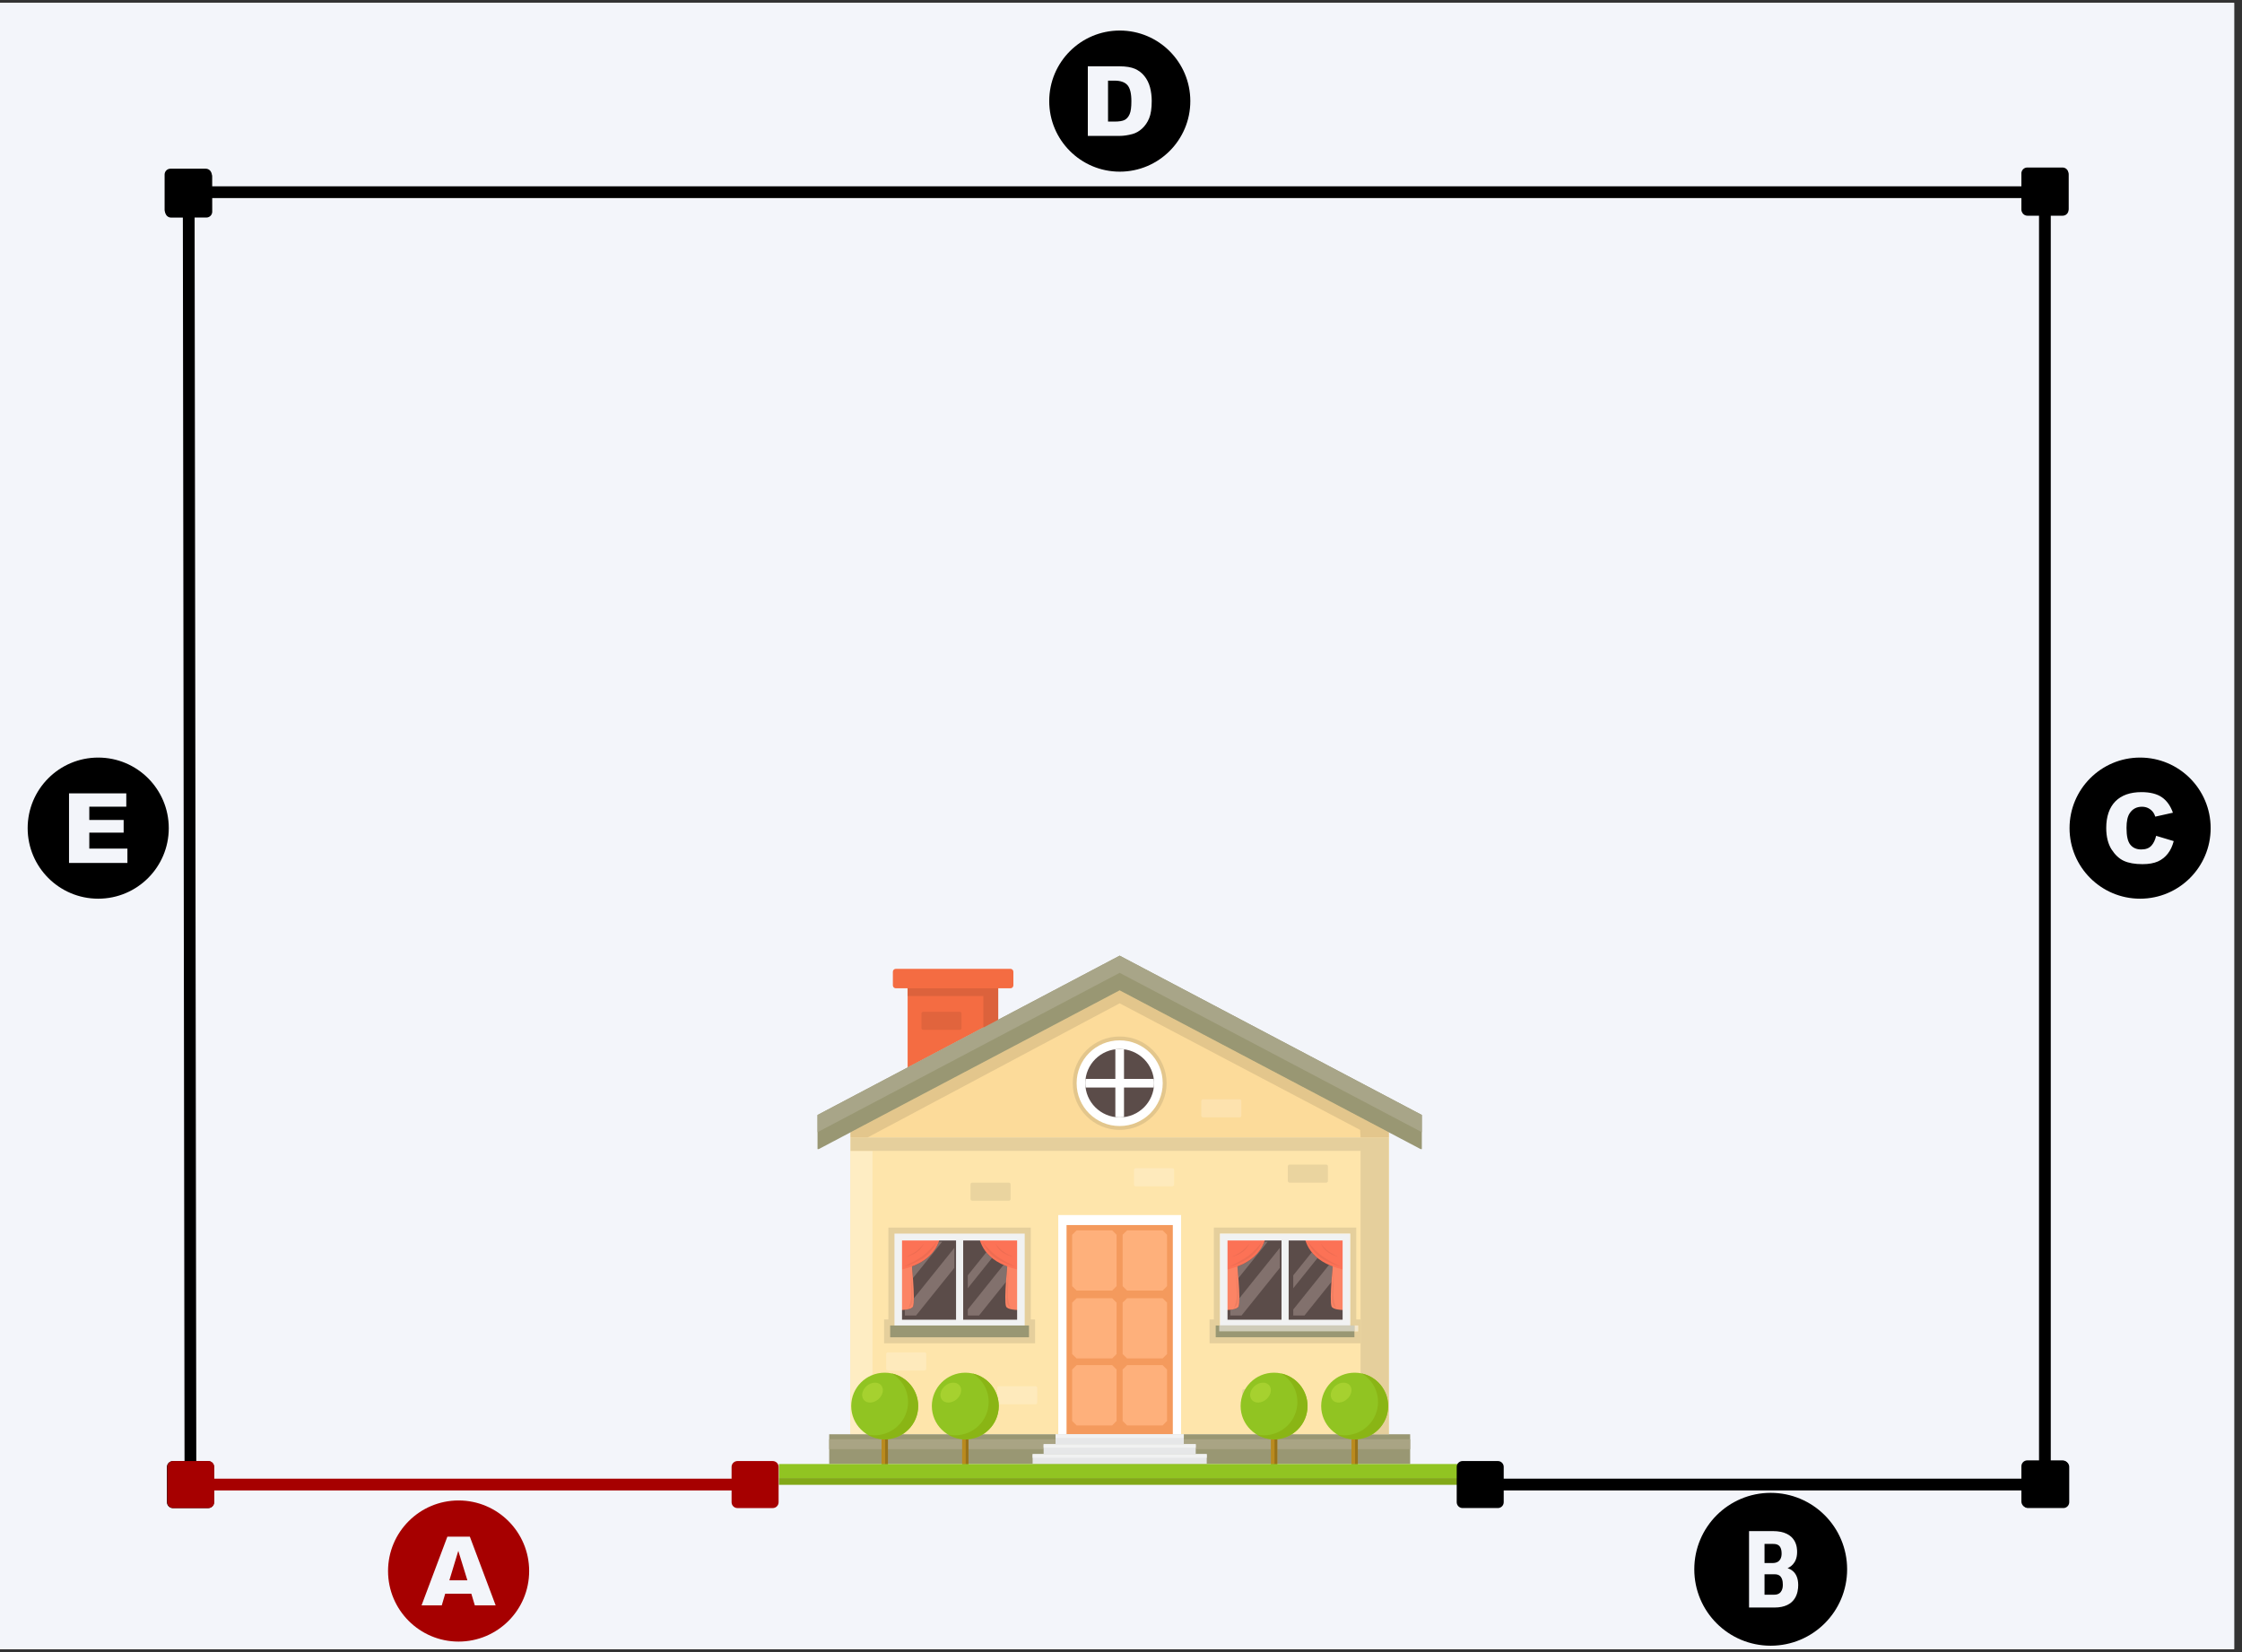 <svg xmlns="http://www.w3.org/2000/svg" xmlns:xlink="http://www.w3.org/1999/xlink" width="190" viewBox="0 0 142.5 105" height="140" preserveAspectRatio="xMidYMid meet"><rect x="0" y="0" width="142.5" height="105" fill="#333333" stroke="none"/><defs><clipPath id="4f82d12fdd"><path d="M 0 0.184 L 142 0.184 L 142 104.816 L 0 104.816 Z M 0 0.184 " clip-rule="nonzero"></path></clipPath><clipPath id="8fc6761053"><path d="M 51 60.738 L 91 60.738 L 91 74 L 51 74 Z M 51 60.738 " clip-rule="nonzero"></path></clipPath><clipPath id="5a5458c9f3"><path d="M 51 60.738 L 91 60.738 L 91 72 L 51 72 Z M 51 60.738 " clip-rule="nonzero"></path></clipPath><clipPath id="4990af3791"><path d="M 49.492 93 L 92.84 93 L 92.84 94 L 49.492 94 Z M 49.492 93 " clip-rule="nonzero"></path></clipPath><clipPath id="2b97830884"><path d="M 49.492 93 L 92.84 93 L 92.84 94.371 L 49.492 94.371 Z M 49.492 93 " clip-rule="nonzero"></path></clipPath><clipPath id="96c132723f"><path d="M 24.664 95.363 L 33.633 95.363 L 33.633 104.332 L 24.664 104.332 Z M 24.664 95.363 " clip-rule="nonzero"></path></clipPath><clipPath id="ce52488d62"><path d="M 107.688 94.879 L 117.402 94.879 L 117.402 104.594 L 107.688 104.594 Z M 107.688 94.879 " clip-rule="nonzero"></path></clipPath><clipPath id="012ec25c55"><path d="M 131.539 48.148 L 140.508 48.148 L 140.508 57.117 L 131.539 57.117 Z M 131.539 48.148 " clip-rule="nonzero"></path></clipPath><clipPath id="bf6084c00b"><path d="M 66.688 1.941 L 75.656 1.941 L 75.656 10.91 L 66.688 10.91 Z M 66.688 1.941 " clip-rule="nonzero"></path></clipPath><clipPath id="87be158a56"><path d="M 1.758 48.148 L 10.727 48.148 L 10.727 57.117 L 1.758 57.117 Z M 1.758 48.148 " clip-rule="nonzero"></path></clipPath></defs><g clip-path="url(#4f82d12fdd)"><path fill="#ffffff" d="M 0 0.184 L 142 0.184 L 142 104.816 L 0 104.816 Z M 0 0.184 " fill-opacity="1" fill-rule="nonzero"></path><path fill="#f3f5fa" d="M 0 0.184 L 142 0.184 L 142 104.816 L 0 104.816 Z M 0 0.184 " fill-opacity="1" fill-rule="nonzero"></path></g><path fill="#fee5ab" d="M 54.059 91.16 L 88.273 91.16 L 88.273 72.293 L 54.059 72.293 Z M 54.059 91.16 " fill-opacity="1" fill-rule="nonzero"></path><path fill="#e5cf9c" d="M 86.477 85.375 L 76.879 85.375 L 76.879 83.859 L 77.152 83.859 L 77.152 78.02 L 86.203 78.02 L 86.203 83.859 L 86.477 83.859 L 86.477 85.375 M 77.266 84.242 L 77.266 84.992 L 86.09 84.992 L 86.09 84.613 L 86.32 84.613 L 86.32 84.242 L 85.82 84.242 L 85.82 78.402 L 77.539 78.402 L 77.539 84.242 L 77.266 84.242 " fill-opacity="1" fill-rule="nonzero"></path><path fill="#feedc3" d="M 54.059 91.156 L 55.457 91.156 L 55.457 73.145 L 54.059 73.145 Z M 54.059 91.156 " fill-opacity="1" fill-rule="nonzero"></path><path fill="#fcdb9a" d="M 54.059 71.238 L 54.059 72.293 L 88.273 72.293 L 88.273 71.238 L 71.164 62.215 L 54.059 71.238 " fill-opacity="1" fill-rule="nonzero"></path><path fill="#999773" d="M 52.703 93.047 L 89.629 93.047 L 89.629 91.156 L 52.703 91.156 Z M 52.703 93.047 " fill-opacity="1" fill-rule="nonzero"></path><path fill="#a9a484" d="M 89.629 92.102 L 86.301 92.102 L 86.301 91.473 L 89.629 91.473 L 89.629 92.102 M 85.898 92.102 L 81.18 92.102 L 81.18 91.473 L 85.898 91.473 L 85.898 92.102 M 80.777 92.102 L 61.555 92.102 L 61.555 91.473 L 80.777 91.473 L 80.777 92.102 M 61.152 92.102 L 56.434 92.102 L 56.434 91.473 L 61.152 91.473 L 61.152 92.102 M 56.031 92.102 L 52.703 92.102 L 52.703 91.473 L 56.031 91.473 L 56.031 92.102 " fill-opacity="1" fill-rule="nonzero"></path><path fill="#e5cf9c" d="M 88.273 91.156 L 86.477 91.156 L 86.477 73.145 L 54.059 73.145 L 54.059 72.293 L 88.273 72.293 L 88.273 91.156 " fill-opacity="1" fill-rule="nonzero"></path><path fill="#e3c68c" d="M 88.273 72.293 L 86.477 72.293 L 86.449 71.812 L 71.164 63.766 L 55.141 72.293 L 54.059 72.293 L 54.059 71.969 L 71.164 62.945 L 88.273 71.969 L 88.273 72.293 " fill-opacity="1" fill-rule="nonzero"></path><path fill="#ffffff" d="M 75.07 77.223 L 67.262 77.223 L 67.262 91.156 L 75.07 91.156 L 75.07 77.223 " fill-opacity="1" fill-rule="nonzero"></path><path fill="#f49a5d" d="M 67.789 91.156 L 67.789 77.859 L 74.543 77.859 L 74.543 91.156 L 67.789 91.156 " fill-opacity="1" fill-rule="nonzero"></path><path fill="#feb07b" d="M 70.688 82.023 L 68.43 82.023 C 68.32 81.914 68.258 81.852 68.145 81.742 L 68.145 78.477 C 68.258 78.363 68.32 78.305 68.43 78.195 L 70.688 78.195 C 70.797 78.305 70.859 78.363 70.969 78.477 L 70.969 81.742 C 70.859 81.852 70.797 81.914 70.688 82.023 " fill-opacity="1" fill-rule="nonzero"></path><path fill="#feb07b" d="M 73.895 82.023 L 71.637 82.023 C 71.523 81.914 71.461 81.852 71.352 81.742 L 71.352 78.477 C 71.461 78.363 71.523 78.305 71.637 78.195 L 73.895 78.195 C 74.004 78.305 74.066 78.363 74.176 78.477 L 74.176 81.742 C 74.066 81.852 74.004 81.914 73.895 82.023 " fill-opacity="1" fill-rule="nonzero"></path><path fill="#feb07b" d="M 70.688 86.336 L 68.43 86.336 C 68.32 86.227 68.258 86.168 68.145 86.059 L 68.145 82.789 C 68.258 82.68 68.32 82.617 68.43 82.508 L 70.688 82.508 C 70.797 82.617 70.859 82.68 70.969 82.789 L 70.969 86.059 C 70.859 86.168 70.797 86.227 70.688 86.336 " fill-opacity="1" fill-rule="nonzero"></path><path fill="#feb07b" d="M 73.895 86.336 L 71.637 86.336 C 71.523 86.227 71.461 86.168 71.352 86.059 L 71.352 82.789 C 71.461 82.68 71.523 82.617 71.637 82.508 L 73.895 82.508 C 74.004 82.617 74.066 82.68 74.176 82.789 L 74.176 86.059 C 74.066 86.168 74.004 86.227 73.895 86.336 " fill-opacity="1" fill-rule="nonzero"></path><path fill="#feb07b" d="M 70.688 90.594 L 68.43 90.594 C 68.32 90.484 68.258 90.422 68.145 90.312 L 68.145 87.043 C 68.258 86.934 68.32 86.871 68.43 86.762 L 70.688 86.762 C 70.797 86.871 70.859 86.934 70.969 87.043 L 70.969 90.312 C 70.859 90.422 70.797 90.484 70.688 90.594 " fill-opacity="1" fill-rule="nonzero"></path><path fill="#feb07b" d="M 73.895 90.594 L 71.637 90.594 C 71.523 90.484 71.461 90.422 71.352 90.312 L 71.352 87.043 C 71.461 86.934 71.523 86.871 71.637 86.762 L 73.895 86.762 C 74.004 86.871 74.066 86.934 74.176 87.043 L 74.176 90.312 C 74.066 90.422 74.004 90.484 73.895 90.594 " fill-opacity="1" fill-rule="nonzero"></path><path fill="#e6e7e8" d="M 76.699 92.418 L 65.633 92.418 L 65.633 93.047 L 76.699 93.047 L 76.699 92.418 " fill-opacity="1" fill-rule="nonzero"></path><path fill="#f1f2f2" d="M 76.699 92.418 L 65.633 92.418 L 65.633 92.652 L 76.699 92.652 L 76.699 92.418 " fill-opacity="1" fill-rule="nonzero"></path><path fill="#e6e7e8" d="M 76 91.785 L 66.332 91.785 L 66.332 92.418 L 76 92.418 L 76 91.785 " fill-opacity="1" fill-rule="nonzero"></path><path fill="#f1f2f2" d="M 76 91.785 L 66.332 91.785 L 66.332 92.008 L 76 92.008 L 76 91.785 " fill-opacity="1" fill-rule="nonzero"></path><path fill="#e6e7e8" d="M 75.242 91.156 L 67.09 91.156 L 67.09 91.785 L 75.242 91.785 L 75.242 91.156 " fill-opacity="1" fill-rule="nonzero"></path><path fill="#f1f2f2" d="M 75.242 91.156 L 67.09 91.156 L 67.09 91.391 L 75.242 91.391 L 75.242 91.156 " fill-opacity="1" fill-rule="nonzero"></path><path fill="#f46c42" d="M 63.445 64.809 L 63.445 62.215 L 57.688 62.215 L 57.688 67.848 L 63.445 64.809 " fill-opacity="1" fill-rule="nonzero"></path><g clip-path="url(#8fc6761053)"><path fill="#999773" d="M 71.164 60.738 L 51.961 70.863 L 51.961 73.031 L 52.039 73.031 L 71.164 62.945 L 90.293 73.031 L 90.371 73.031 L 90.371 70.863 L 71.164 60.738 " fill-opacity="1" fill-rule="nonzero"></path></g><g clip-path="url(#5a5458c9f3)"><path fill="#a8a588" d="M 71.164 60.738 L 51.961 70.863 L 51.961 71.957 L 71.164 61.828 L 90.371 71.957 L 90.371 70.863 L 71.164 60.738 " fill-opacity="1" fill-rule="nonzero"></path></g><path fill="#e6e7e8" d="M 63.445 64.809 L 63.445 62.215 L 57.688 62.215 L 63.445 62.215 L 63.445 64.809 " fill-opacity="1" fill-rule="nonzero"></path><path fill="#dc623c" d="M 62.5 65.309 L 62.5 63.305 L 57.688 63.305 L 57.688 62.215 L 63.445 62.215 L 63.445 64.809 L 62.5 65.309 " fill-opacity="1" fill-rule="nonzero"></path><path fill="#8a8969" d="M 62.5 65.309 L 63.445 64.809 L 62.5 65.309 " fill-opacity="1" fill-rule="nonzero"></path><path fill="#98957c" d="M 62.5 65.309 L 63.445 64.809 L 62.5 65.309 " fill-opacity="1" fill-rule="nonzero"></path><path fill="#f46c42" d="M 64.223 62.812 L 56.941 62.812 C 56.836 62.812 56.75 62.73 56.75 62.625 L 56.75 61.762 C 56.75 61.656 56.836 61.574 56.941 61.574 L 64.223 61.574 C 64.324 61.574 64.41 61.656 64.41 61.762 L 64.41 62.625 C 64.41 62.73 64.324 62.812 64.223 62.812 " fill-opacity="1" fill-rule="nonzero"></path><path fill="#e5cf9c" d="M 65.789 85.375 L 56.191 85.375 L 56.191 83.859 L 56.465 83.859 L 56.465 78.02 L 65.516 78.02 L 65.516 83.859 L 65.789 83.859 L 65.789 85.375 M 57.117 83.262 L 57.117 84.117 L 64.867 84.117 L 64.867 83.262 C 64.883 83.262 64.898 83.262 64.918 83.262 C 64.957 83.262 65 83.262 65.039 83.262 L 65.039 78.465 L 62.207 78.465 C 62.211 78.504 62.215 78.543 62.223 78.59 L 59.754 78.59 C 59.762 78.543 59.77 78.504 59.773 78.465 L 56.938 78.465 L 56.938 83.262 C 56.98 83.262 57.02 83.262 57.062 83.262 C 57.082 83.262 57.098 83.262 57.117 83.262 " fill-opacity="1" fill-rule="nonzero"></path><path fill="#5b4c49" d="M 77.805 84.117 L 85.555 84.117 L 85.555 78.59 L 77.805 78.59 Z M 77.805 84.117 " fill-opacity="1" fill-rule="nonzero"></path><path fill="#82716d" d="M 78.91 83.609 L 78.199 83.609 L 78.199 83.242 C 78.465 83.215 78.672 83.152 78.723 83.031 C 78.758 82.945 78.77 82.758 78.773 82.512 L 81.344 79.312 L 81.344 80.582 L 78.91 83.609 " fill-opacity="1" fill-rule="nonzero"></path><path fill="#82716d" d="M 78.711 81.234 C 78.691 80.957 78.668 80.699 78.652 80.492 L 78.652 80.488 C 79.738 80.082 80.176 79.426 80.355 78.922 L 80.57 78.922 L 78.711 81.234 " fill-opacity="1" fill-rule="nonzero"></path><path fill="#82716d" d="M 82.91 83.609 L 82.199 83.609 L 82.199 83.227 L 84.469 80.395 C 84.543 80.43 84.621 80.461 84.703 80.492 C 84.68 80.754 84.648 81.109 84.625 81.473 L 82.91 83.609 " fill-opacity="1" fill-rule="nonzero"></path><path fill="#82716d" d="M 82.199 81.875 L 82.199 81.055 L 83.375 79.59 C 83.477 79.711 83.598 79.836 83.742 79.953 L 82.199 81.875 " fill-opacity="1" fill-rule="nonzero"></path><path fill="#fc8465" d="M 77.625 83.262 C 78.105 83.27 78.641 83.234 78.723 83.031 C 78.879 82.648 78.609 80.062 78.609 80.062 C 78.555 79.266 78.41 78.77 78.238 78.465 L 77.625 78.465 L 77.625 83.262 " fill-opacity="1" fill-rule="nonzero"></path><path fill="#fc7256" d="M 80.461 78.465 L 77.625 78.465 L 77.625 80.758 C 79.988 80.363 80.398 79.031 80.461 78.465 " fill-opacity="1" fill-rule="nonzero"></path><path fill="#ee7d60" d="M 78.434 83.117 C 78.434 83.117 78.633 82.711 78.605 82.207 C 78.582 81.703 78.578 80.758 78.578 80.758 C 78.578 80.758 78.754 82.582 78.664 82.828 C 78.574 83.078 78.434 83.117 78.434 83.117 " fill-opacity="1" fill-rule="nonzero"></path><path fill="#ee6c52" d="M 78.145 80.496 C 78.145 80.496 79.051 80.078 79.48 79.707 C 79.906 79.34 80.227 78.922 80.227 78.922 C 80.227 78.922 79.941 79.609 79.32 79.992 C 78.703 80.375 78.145 80.496 78.145 80.496 " fill-opacity="1" fill-rule="nonzero"></path><path fill="#ee6c52" d="M 78.285 79.883 C 78.285 79.883 78.773 79.66 79.004 79.461 C 79.234 79.262 79.406 79.035 79.406 79.035 C 79.406 79.035 79.254 79.406 78.918 79.613 C 78.586 79.82 78.285 79.883 78.285 79.883 " fill-opacity="1" fill-rule="nonzero"></path><path fill="#fc8465" d="M 85.73 83.262 C 85.246 83.27 84.715 83.234 84.633 83.031 C 84.477 82.648 84.746 80.062 84.746 80.062 C 84.801 79.266 84.945 78.77 85.117 78.465 L 85.73 78.465 L 85.73 83.262 " fill-opacity="1" fill-rule="nonzero"></path><path fill="#fc7256" d="M 82.895 78.465 L 85.73 78.465 L 85.73 80.758 C 83.363 80.363 82.957 79.031 82.895 78.465 " fill-opacity="1" fill-rule="nonzero"></path><path fill="#ee7d60" d="M 84.922 83.117 C 84.922 83.117 84.777 83.078 84.691 82.828 C 84.602 82.582 84.773 80.758 84.773 80.758 C 84.773 80.758 84.773 81.703 84.746 82.207 C 84.723 82.711 84.922 83.117 84.922 83.117 " fill-opacity="1" fill-rule="nonzero"></path><path fill="#ee6c52" d="M 85.207 80.496 C 85.207 80.496 84.652 80.375 84.031 79.992 C 83.41 79.609 83.125 78.922 83.125 78.922 C 83.125 78.922 83.449 79.34 83.875 79.707 C 84.305 80.078 85.207 80.496 85.207 80.496 " fill-opacity="1" fill-rule="nonzero"></path><path fill="#ee6c52" d="M 85.07 79.883 C 85.07 79.883 84.77 79.82 84.438 79.613 C 84.102 79.406 83.949 79.035 83.949 79.035 C 83.949 79.035 84.121 79.262 84.352 79.461 C 84.582 79.66 85.07 79.883 85.07 79.883 " fill-opacity="1" fill-rule="nonzero"></path><path fill="#f1f2f2" d="M 85.336 83.875 L 81.906 83.875 L 81.906 78.84 L 85.336 78.84 L 85.336 83.875 M 81.453 83.875 L 78.02 83.875 L 78.02 78.84 L 81.453 78.84 L 81.453 83.875 M 77.539 78.402 L 77.539 84.305 L 85.82 84.305 L 85.82 78.402 L 77.539 78.402 " fill-opacity="1" fill-rule="nonzero"></path><path fill="#999773" d="M 77.266 84.992 L 86.09 84.992 L 86.09 84.242 L 77.266 84.242 Z M 77.266 84.992 " fill-opacity="1" fill-rule="nonzero"></path><path fill="#5b4c49" d="M 57.117 84.117 L 64.867 84.117 L 64.867 78.59 L 57.117 78.59 Z M 57.117 84.117 " fill-opacity="1" fill-rule="nonzero"></path><path fill="#82716d" d="M 58.223 83.609 L 57.512 83.609 L 57.512 83.242 C 57.773 83.215 57.984 83.152 58.035 83.031 C 58.07 82.945 58.082 82.758 58.086 82.512 L 60.656 79.312 L 60.656 80.582 L 58.223 83.609 " fill-opacity="1" fill-rule="nonzero"></path><path fill="#82716d" d="M 58.023 81.234 C 58.004 80.957 57.98 80.699 57.965 80.492 L 57.965 80.488 C 59.051 80.082 59.488 79.426 59.668 78.922 L 59.883 78.922 L 58.023 81.234 " fill-opacity="1" fill-rule="nonzero"></path><path fill="#82716d" d="M 62.223 83.609 L 61.512 83.609 L 61.512 83.227 L 63.781 80.395 C 63.855 80.43 63.934 80.461 64.016 80.492 C 63.992 80.754 63.961 81.109 63.938 81.473 L 62.223 83.609 " fill-opacity="1" fill-rule="nonzero"></path><path fill="#82716d" d="M 61.512 81.875 L 61.512 81.055 L 62.688 79.59 C 62.789 79.711 62.91 79.836 63.051 79.953 L 61.512 81.875 " fill-opacity="1" fill-rule="nonzero"></path><path fill="#fc8465" d="M 56.938 83.262 C 57.418 83.27 57.953 83.234 58.035 83.031 C 58.191 82.648 57.922 80.062 57.922 80.062 C 57.867 79.266 57.723 78.77 57.551 78.465 L 56.938 78.465 L 56.938 83.262 " fill-opacity="1" fill-rule="nonzero"></path><path fill="#fc7256" d="M 59.773 78.465 L 56.938 78.465 L 56.938 80.758 C 59.301 80.363 59.711 79.031 59.773 78.465 " fill-opacity="1" fill-rule="nonzero"></path><path fill="#ee7d60" d="M 57.746 83.117 C 57.746 83.117 57.945 82.711 57.918 82.207 C 57.895 81.703 57.891 80.758 57.891 80.758 C 57.891 80.758 58.066 82.582 57.977 82.828 C 57.887 83.078 57.746 83.117 57.746 83.117 " fill-opacity="1" fill-rule="nonzero"></path><path fill="#ee6c52" d="M 57.457 80.496 C 57.457 80.496 58.363 80.078 58.793 79.707 C 59.219 79.34 59.539 78.922 59.539 78.922 C 59.539 78.922 59.254 79.609 58.633 79.992 C 58.016 80.375 57.457 80.496 57.457 80.496 " fill-opacity="1" fill-rule="nonzero"></path><path fill="#ee6c52" d="M 57.598 79.883 C 57.598 79.883 58.086 79.66 58.316 79.461 C 58.547 79.262 58.719 79.035 58.719 79.035 C 58.719 79.035 58.566 79.406 58.23 79.613 C 57.898 79.82 57.598 79.883 57.598 79.883 " fill-opacity="1" fill-rule="nonzero"></path><path fill="#fc8465" d="M 65.039 83.262 C 64.559 83.27 64.027 83.234 63.945 83.031 C 63.789 82.648 64.059 80.062 64.059 80.062 C 64.113 79.266 64.258 78.77 64.43 78.465 L 65.039 78.465 L 65.039 83.262 " fill-opacity="1" fill-rule="nonzero"></path><path fill="#fc7256" d="M 62.207 78.465 L 65.039 78.465 L 65.039 80.758 C 62.676 80.363 62.27 79.031 62.207 78.465 " fill-opacity="1" fill-rule="nonzero"></path><path fill="#ee7d60" d="M 64.234 83.117 C 64.234 83.117 64.09 83.078 64.004 82.828 C 63.914 82.582 64.086 80.758 64.086 80.758 C 64.086 80.758 64.086 81.703 64.059 82.207 C 64.035 82.711 64.234 83.117 64.234 83.117 " fill-opacity="1" fill-rule="nonzero"></path><path fill="#ee6c52" d="M 64.52 80.496 C 64.52 80.496 63.965 80.375 63.344 79.992 C 62.723 79.609 62.438 78.922 62.438 78.922 C 62.438 78.922 62.762 79.34 63.188 79.707 C 63.617 80.078 64.52 80.496 64.52 80.496 " fill-opacity="1" fill-rule="nonzero"></path><path fill="#ee6c52" d="M 64.383 79.883 C 64.383 79.883 64.082 79.82 63.746 79.613 C 63.414 79.406 63.262 79.035 63.262 79.035 C 63.262 79.035 63.434 79.262 63.664 79.461 C 63.895 79.66 64.383 79.883 64.383 79.883 " fill-opacity="1" fill-rule="nonzero"></path><path fill="#f1f2f2" d="M 64.648 83.875 L 61.219 83.875 L 61.219 78.84 L 64.648 78.84 Z M 60.766 83.875 L 57.332 83.875 L 57.332 78.84 L 60.766 78.84 Z M 56.852 78.402 L 56.852 84.305 L 65.129 84.305 L 65.129 78.402 L 56.852 78.402 " fill-opacity="1" fill-rule="nonzero"></path><path fill="#999773" d="M 65.402 84.992 L 56.578 84.992 L 56.578 84.242 L 65.402 84.242 L 65.402 84.992 " fill-opacity="1" fill-rule="nonzero"></path><path fill="#f3e7cd" d="M 86.09 84.613 L 86.32 84.613 L 86.32 84.242 L 86.09 84.242 Z M 86.09 84.613 " fill-opacity="1" fill-rule="nonzero"></path><path fill="#cfccb9" d="M 77.492 84.613 L 86.09 84.613 L 86.09 84.242 L 77.492 84.242 Z M 77.492 84.613 " fill-opacity="1" fill-rule="nonzero"></path><path fill="#e3c68c" d="M 71.164 71.812 C 69.52 71.812 68.184 70.48 68.184 68.844 C 68.184 67.203 69.52 65.875 71.164 65.875 C 72.812 65.875 74.148 67.203 74.148 68.844 C 74.148 70.48 72.812 71.812 71.164 71.812 " fill-opacity="1" fill-rule="nonzero"></path><path fill="#ffffff" d="M 73.902 68.844 C 73.902 70.348 72.676 71.566 71.164 71.566 C 69.652 71.566 68.43 70.348 68.43 68.844 C 68.43 67.34 69.652 66.121 71.164 66.121 C 72.676 66.121 73.902 67.34 73.902 68.844 " fill-opacity="1" fill-rule="nonzero"></path><path fill="#5b4c49" d="M 73.352 68.844 C 73.352 70.043 72.371 71.016 71.164 71.016 C 69.961 71.016 68.98 70.043 68.98 68.844 C 68.98 67.645 69.961 66.672 71.164 66.672 C 72.371 66.672 73.352 67.645 73.352 68.844 " fill-opacity="1" fill-rule="nonzero"></path><path fill="#ffffff" d="M 71.441 66.688 C 71.352 66.68 71.258 66.672 71.164 66.672 C 71.074 66.672 70.98 66.68 70.891 66.688 L 70.891 68.57 L 69 68.57 C 68.988 68.66 68.98 68.75 68.98 68.844 C 68.98 68.934 68.988 69.027 69 69.117 L 70.891 69.117 L 70.891 70.996 C 70.98 71.008 71.074 71.016 71.164 71.016 C 71.258 71.016 71.352 71.008 71.441 70.996 L 71.441 69.117 L 73.332 69.117 C 73.344 69.027 73.352 68.934 73.352 68.844 C 73.352 68.75 73.344 68.66 73.332 68.57 L 71.441 68.57 L 71.441 66.688 " fill-opacity="1" fill-rule="nonzero"></path><path fill="#feeabc" d="M 58.762 87.098 L 56.438 87.098 C 56.375 87.098 56.324 87.047 56.324 86.988 L 56.324 86.059 C 56.324 86 56.375 85.949 56.438 85.949 L 58.762 85.949 C 58.82 85.949 58.871 86 58.871 86.059 L 58.871 86.988 C 58.871 87.047 58.82 87.098 58.762 87.098 " fill-opacity="1" fill-rule="nonzero"></path><path fill="#feeabc" d="M 65.816 89.25 L 63.492 89.25 C 63.43 89.25 63.379 89.203 63.379 89.141 L 63.379 88.215 C 63.379 88.152 63.43 88.102 63.492 88.102 L 65.816 88.102 C 65.879 88.102 65.926 88.152 65.926 88.215 L 65.926 89.141 C 65.926 89.203 65.879 89.25 65.816 89.25 " fill-opacity="1" fill-rule="nonzero"></path><path fill="#fde2ae" d="M 78.789 71.016 L 76.465 71.016 C 76.402 71.016 76.352 70.965 76.352 70.902 L 76.352 69.977 C 76.352 69.914 76.402 69.867 76.465 69.867 L 78.789 69.867 C 78.852 69.867 78.898 69.914 78.898 69.977 L 78.898 70.902 C 78.898 70.965 78.852 71.016 78.789 71.016 " fill-opacity="1" fill-rule="nonzero"></path><path fill="#feeabc" d="M 74.512 75.398 L 72.188 75.398 C 72.125 75.398 72.074 75.348 72.074 75.285 L 72.074 74.359 C 72.074 74.297 72.125 74.246 72.188 74.246 L 74.512 74.246 C 74.574 74.246 74.625 74.297 74.625 74.359 L 74.625 75.285 C 74.625 75.348 74.574 75.398 74.512 75.398 " fill-opacity="1" fill-rule="nonzero"></path><path fill="#ead49f" d="M 64.121 76.312 L 61.797 76.312 C 61.734 76.312 61.684 76.266 61.684 76.203 L 61.684 75.277 C 61.684 75.215 61.734 75.164 61.797 75.164 L 64.121 75.164 C 64.184 75.164 64.234 75.215 64.234 75.277 L 64.234 76.203 C 64.234 76.266 64.184 76.312 64.121 76.312 " fill-opacity="1" fill-rule="nonzero"></path><path fill="#e1643d" d="M 61.004 65.453 L 58.676 65.453 C 58.617 65.453 58.566 65.406 58.566 65.344 L 58.566 64.418 C 58.566 64.355 58.617 64.305 58.676 64.305 L 61.004 64.305 C 61.062 64.305 61.113 64.355 61.113 64.418 L 61.113 65.344 C 61.113 65.406 61.062 65.453 61.004 65.453 " fill-opacity="1" fill-rule="nonzero"></path><path fill="#ead49f" d="M 81.391 89.434 L 79.066 89.434 C 79.004 89.434 78.953 89.383 78.953 89.32 L 78.953 88.395 C 78.953 88.332 79.004 88.285 79.066 88.285 L 81.391 88.285 C 81.453 88.285 81.5 88.332 81.5 88.395 L 81.5 89.32 C 81.5 89.383 81.453 89.434 81.391 89.434 " fill-opacity="1" fill-rule="nonzero"></path><path fill="#ead49f" d="M 84.289 75.164 L 81.965 75.164 C 81.902 75.164 81.852 75.113 81.852 75.055 L 81.852 74.125 C 81.852 74.066 81.902 74.016 81.965 74.016 L 84.289 74.016 C 84.352 74.016 84.402 74.066 84.402 74.125 L 84.402 75.055 C 84.402 75.113 84.352 75.164 84.289 75.164 " fill-opacity="1" fill-rule="nonzero"></path><path fill="#ba8a1e" d="M 85.898 93.773 L 86.301 93.773 L 86.301 90.188 L 85.898 90.188 Z M 85.898 93.773 " fill-opacity="1" fill-rule="nonzero"></path><path fill="#987219" d="M 86.301 93.773 L 86.129 93.773 L 86.129 90.188 L 86.301 90.188 L 86.301 93.773 " fill-opacity="1" fill-rule="nonzero"></path><path fill="#91c422" d="M 88.23 89.359 C 88.23 90.527 87.277 91.477 86.102 91.477 C 84.926 91.477 83.973 90.527 83.973 89.359 C 83.973 88.191 84.926 87.242 86.102 87.242 C 87.277 87.242 88.23 88.191 88.23 89.359 " fill-opacity="1" fill-rule="nonzero"></path><path fill="#8ab515" d="M 86.555 87.293 C 87.172 87.66 87.586 88.332 87.586 89.102 C 87.586 90.273 86.633 91.219 85.457 91.219 C 85.301 91.219 85.148 91.203 85.004 91.172 C 85.324 91.363 85.699 91.477 86.102 91.477 C 87.277 91.477 88.23 90.527 88.23 89.359 C 88.23 88.344 87.512 87.496 86.555 87.293 " fill-opacity="1" fill-rule="nonzero"></path><path fill="#ba8a1e" d="M 80.777 93.773 L 81.18 93.773 L 81.18 90.188 L 80.777 90.188 Z M 80.777 93.773 " fill-opacity="1" fill-rule="nonzero"></path><path fill="#987219" d="M 81.18 93.773 L 81.008 93.773 L 81.008 90.188 L 81.18 90.188 L 81.18 93.773 " fill-opacity="1" fill-rule="nonzero"></path><path fill="#91c422" d="M 83.105 89.359 C 83.105 90.527 82.152 91.477 80.977 91.477 C 79.805 91.477 78.852 90.527 78.852 89.359 C 78.852 88.191 79.805 87.242 80.977 87.242 C 82.152 87.242 83.105 88.191 83.105 89.359 " fill-opacity="1" fill-rule="nonzero"></path><path fill="#8ab515" d="M 81.43 87.293 C 82.047 87.66 82.461 88.332 82.461 89.102 C 82.461 90.273 81.512 91.219 80.336 91.219 C 80.18 91.219 80.027 91.203 79.883 91.172 C 80.203 91.363 80.578 91.477 80.977 91.477 C 82.152 91.477 83.105 90.527 83.105 89.359 C 83.105 88.344 82.387 87.496 81.43 87.293 " fill-opacity="1" fill-rule="nonzero"></path><path fill="#ba8a1e" d="M 61.152 93.773 L 61.555 93.773 L 61.555 90.188 L 61.152 90.188 Z M 61.152 93.773 " fill-opacity="1" fill-rule="nonzero"></path><path fill="#987219" d="M 61.555 93.773 L 61.383 93.773 L 61.383 90.188 L 61.555 90.188 L 61.555 93.773 " fill-opacity="1" fill-rule="nonzero"></path><path fill="#91c422" d="M 63.48 89.359 C 63.48 90.527 62.527 91.477 61.355 91.477 C 60.18 91.477 59.227 90.527 59.227 89.359 C 59.227 88.191 60.18 87.242 61.355 87.242 C 62.527 87.242 63.48 88.191 63.48 89.359 " fill-opacity="1" fill-rule="nonzero"></path><path fill="#8ab515" d="M 61.809 87.293 C 62.426 87.66 62.84 88.332 62.84 89.102 C 62.84 90.273 61.887 91.219 60.711 91.219 C 60.555 91.219 60.402 91.203 60.258 91.172 C 60.578 91.363 60.953 91.477 61.355 91.477 C 62.527 91.477 63.48 90.527 63.48 89.359 C 63.48 88.344 62.766 87.496 61.809 87.293 " fill-opacity="1" fill-rule="nonzero"></path><path fill="#ba8a1e" d="M 56.031 93.773 L 56.434 93.773 L 56.434 90.188 L 56.031 90.188 Z M 56.031 93.773 " fill-opacity="1" fill-rule="nonzero"></path><path fill="#987219" d="M 56.434 93.773 L 56.258 93.773 L 56.258 90.188 L 56.434 90.188 L 56.434 93.773 " fill-opacity="1" fill-rule="nonzero"></path><path fill="#91c422" d="M 58.359 89.359 C 58.359 90.527 57.406 91.477 56.23 91.477 C 55.055 91.477 54.102 90.527 54.102 89.359 C 54.102 88.191 55.055 87.242 56.23 87.242 C 57.406 87.242 58.359 88.191 58.359 89.359 " fill-opacity="1" fill-rule="nonzero"></path><path fill="#8ab515" d="M 56.684 87.293 C 57.301 87.66 57.715 88.332 57.715 89.102 C 57.715 90.273 56.762 91.219 55.59 91.219 C 55.434 91.219 55.281 91.203 55.133 91.172 C 55.457 91.363 55.828 91.477 56.23 91.477 C 57.406 91.477 58.359 90.527 58.359 89.359 C 58.359 88.344 57.641 87.496 56.684 87.293 " fill-opacity="1" fill-rule="nonzero"></path><g clip-path="url(#4990af3791)"><path fill="#91c422" d="M 92.824 93.941 L 49.508 93.941 L 49.508 93.047 L 92.824 93.047 L 92.824 93.941 " fill-opacity="1" fill-rule="nonzero"></path></g><g clip-path="url(#2b97830884)"><path fill="#82a818" d="M 92.824 94.371 L 49.508 94.371 L 49.508 93.941 L 92.824 93.941 L 92.824 94.371 " fill-opacity="1" fill-rule="nonzero"></path></g><path fill="#a6d12f" d="M 80.484 88.934 C 80.18 89.191 79.77 89.211 79.57 88.977 C 79.367 88.742 79.449 88.344 79.75 88.082 C 80.055 87.824 80.461 87.805 80.664 88.039 C 80.867 88.273 80.785 88.672 80.484 88.934 " fill-opacity="1" fill-rule="nonzero"></path><path fill="#a6d12f" d="M 60.801 88.934 C 60.496 89.191 60.086 89.211 59.883 88.977 C 59.684 88.742 59.762 88.344 60.066 88.082 C 60.367 87.824 60.777 87.805 60.98 88.039 C 61.184 88.273 61.102 88.672 60.801 88.934 " fill-opacity="1" fill-rule="nonzero"></path><path fill="#a6d12f" d="M 55.824 88.934 C 55.52 89.191 55.113 89.211 54.91 88.977 C 54.707 88.742 54.789 88.344 55.09 88.082 C 55.395 87.824 55.805 87.805 56.004 88.039 C 56.207 88.273 56.125 88.672 55.824 88.934 " fill-opacity="1" fill-rule="nonzero"></path><path fill="#a6d12f" d="M 85.605 88.934 C 85.305 89.191 84.895 89.211 84.691 88.977 C 84.488 88.742 84.57 88.344 84.871 88.082 C 85.176 87.824 85.586 87.805 85.789 88.039 C 85.988 88.273 85.91 88.672 85.605 88.934 " fill-opacity="1" fill-rule="nonzero"></path><path stroke-linecap="butt" transform="matrix(-0.001, -0.747, 0.747, -0.001, 11.733, 95.847)" fill="none" stroke-linejoin="miter" d="M 3.751 0.5 L 110.05 0.499 " stroke="#000000" stroke-width="1" stroke-opacity="1" stroke-miterlimit="4"></path><path stroke-linecap="round" transform="matrix(-0.001, -0.747, 0.747, -0.001, 11.733, 95.847)" fill-opacity="1" fill="#000000" fill-rule="nonzero" stroke-linejoin="round" d="M 0.498 -1 L 3.498 -1 L 3.498 2 L 0.498 2 Z M 0.498 -1 " stroke="#000000" stroke-width="1" stroke-opacity="1" stroke-miterlimit="4"></path><path stroke-linecap="round" transform="matrix(-0.001, -0.747, 0.747, -0.001, 11.733, 95.847)" fill-opacity="1" fill="#000000" fill-rule="nonzero" stroke-linejoin="round" d="M 113.299 -1.001 L 110.299 -1.001 L 110.299 1.999 L 113.299 1.999 Z M 113.299 -1.001 " stroke="#000000" stroke-width="1" stroke-opacity="1" stroke-miterlimit="4"></path><path stroke-linecap="butt" transform="matrix(-0.747, 0, 0, -0.747, 49.488, 94.727)" fill="none" stroke-linejoin="miter" d="M 3.752 0.502 L 48.273 0.502 " stroke="#a60000" stroke-width="1" stroke-opacity="1" stroke-miterlimit="4"></path><path stroke-linecap="round" transform="matrix(-0.747, 0, 0, -0.747, 49.488, 94.727)" fill-opacity="1" fill="#a60000" fill-rule="nonzero" stroke-linejoin="round" d="M 0.501 -0.998 L 3.502 -0.998 L 3.502 2.002 L 0.501 2.002 Z M 0.501 -0.998 " stroke="#a60000" stroke-width="1" stroke-opacity="1" stroke-miterlimit="4"></path><path stroke-linecap="round" transform="matrix(-0.747, 0, 0, -0.747, 49.488, 94.727)" fill-opacity="1" fill="#a60000" fill-rule="nonzero" stroke-linejoin="round" d="M 51.518 -0.998 L 48.518 -0.998 L 48.518 2.002 L 51.518 2.002 Z M 51.518 -0.998 " stroke="#a60000" stroke-width="1" stroke-opacity="1" stroke-miterlimit="4"></path><path stroke-linecap="butt" transform="matrix(0.747, 0, 0, 0.747, 10.463, 11.843)" fill="none" stroke-linejoin="miter" d="M 3.75 0.498 L 158.248 0.498 " stroke="#000000" stroke-width="1" stroke-opacity="1" stroke-miterlimit="4"></path><path stroke-linecap="round" transform="matrix(0.747, 0, 0, 0.747, 10.463, 11.843)" fill-opacity="1" fill="#000000" fill-rule="nonzero" stroke-linejoin="round" d="M 0.499 -1.002 L 3.499 -1.002 L 3.499 1.998 L 0.499 1.998 Z M 0.499 -1.002 " stroke="#000000" stroke-width="1" stroke-opacity="1" stroke-miterlimit="4"></path><path stroke-linecap="round" transform="matrix(0.747, 0, 0, 0.747, 10.463, 11.843)" fill-opacity="1" fill="#000000" fill-rule="nonzero" stroke-linejoin="round" d="M 161.499 -1.002 L 158.499 -1.002 L 158.499 1.998 L 161.499 1.998 Z M 161.499 -1.002 " stroke="#000000" stroke-width="1" stroke-opacity="1" stroke-miterlimit="4"></path><path stroke-linecap="butt" transform="matrix(0, 0.747, -0.747, 0, 130.346, 10.647)" fill="none" stroke-linejoin="miter" d="M 3.75 0.5 L 110.252 0.5 " stroke="#000000" stroke-width="1" stroke-opacity="1" stroke-miterlimit="4"></path><path stroke-linecap="round" transform="matrix(0, 0.747, -0.747, 0, 130.346, 10.647)" fill-opacity="1" fill="#000000" fill-rule="nonzero" stroke-linejoin="round" d="M 0.499 -1 L 3.499 -1 L 3.499 2 L 0.499 2 Z M 0.499 -1 " stroke="#000000" stroke-width="1" stroke-opacity="1" stroke-miterlimit="4"></path><path stroke-linecap="round" transform="matrix(0, 0.747, -0.747, 0, 130.346, 10.647)" fill-opacity="1" fill="#000000" fill-rule="nonzero" stroke-linejoin="round" d="M 113.498 -1 L 110.498 -1 L 110.498 2 L 113.498 2 Z M 113.498 -1 " stroke="#000000" stroke-width="1" stroke-opacity="1" stroke-miterlimit="4"></path><path stroke-linecap="butt" transform="matrix(0.747, 0, 0, 0.747, 92.589, 93.979)" fill="none" stroke-linejoin="miter" d="M 3.749 0.498 L 48.364 0.498 " stroke="#000000" stroke-width="1" stroke-opacity="1" stroke-miterlimit="4"></path><path stroke-linecap="round" transform="matrix(0.747, 0, 0, 0.747, 92.589, 93.979)" fill-opacity="1" fill="#000000" fill-rule="nonzero" stroke-linejoin="round" d="M 0.498 -1.002 L 3.498 -1.002 L 3.498 1.998 L 0.498 1.998 Z M 0.498 -1.002 " stroke="#000000" stroke-width="1" stroke-opacity="1" stroke-miterlimit="4"></path><path stroke-linecap="round" transform="matrix(0.747, 0, 0, 0.747, 92.589, 93.979)" fill-opacity="1" fill="#000000" fill-rule="nonzero" stroke-linejoin="round" d="M 51.615 -1.002 L 48.614 -1.002 L 48.614 1.998 L 51.615 1.998 Z M 51.615 -1.002 " stroke="#000000" stroke-width="1" stroke-opacity="1" stroke-miterlimit="4"></path><g clip-path="url(#96c132723f)"><path fill="#a60000" d="M 29.148 104.332 C 31.625 104.332 33.633 102.324 33.633 99.848 C 33.633 97.371 31.625 95.363 29.148 95.363 C 26.672 95.363 24.664 97.371 24.664 99.848 C 24.664 102.324 26.672 104.332 29.148 104.332 Z M 28.434 97.664 L 29.863 97.664 L 31.504 102.031 L 30.18 102.031 L 29.957 101.289 L 28.297 101.289 L 28.078 102.031 L 26.793 102.031 Z M 29.707 100.438 L 28.562 100.438 L 29.129 98.566 Z M 29.707 100.438 " fill-opacity="1" fill-rule="nonzero"></path></g><path fill="#000000" d="M 113.238 98.742 C 113.238 98.125 112.871 98.125 112.672 98.125 L 112.152 98.125 L 112.152 99.34 L 112.66 99.34 C 113.184 99.34 113.238 98.938 113.238 98.742 Z M 113.238 98.742 " fill-opacity="1" fill-rule="nonzero"></path><path fill="#000000" d="M 112.812 100.055 L 112.152 100.055 L 112.152 101.352 L 112.777 101.352 C 113.316 101.352 113.316 100.816 113.316 100.727 C 113.316 100.52 113.293 100.055 112.812 100.055 Z M 112.812 100.055 " fill-opacity="1" fill-rule="nonzero"></path><g clip-path="url(#ce52488d62)"><path fill="#000000" d="M 112.543 94.879 C 109.859 94.879 107.688 97.055 107.688 99.738 C 107.688 102.422 109.859 104.594 112.543 104.594 C 115.227 104.594 117.402 102.422 117.402 99.738 C 117.402 97.055 115.227 94.879 112.543 94.879 Z M 112.777 102.168 L 111.168 102.168 L 111.168 97.309 L 112.672 97.309 C 114.227 97.309 114.223 98.414 114.223 98.641 C 114.223 99.402 113.719 99.621 113.613 99.668 C 113.734 99.703 114.293 99.875 114.293 100.738 C 114.293 101.211 114.141 102.168 112.777 102.168 Z M 112.777 102.168 " fill-opacity="1" fill-rule="nonzero"></path></g><g clip-path="url(#012ec25c55)"><path fill="#000000" d="M 136.023 48.148 C 133.547 48.148 131.539 50.156 131.539 52.633 C 131.539 55.109 133.547 57.117 136.023 57.117 C 138.5 57.117 140.508 55.109 140.508 52.633 C 140.508 50.156 138.5 48.148 136.023 48.148 Z M 137.793 54.242 C 137.625 54.465 137.406 54.637 137.156 54.75 C 136.902 54.863 136.57 54.922 136.176 54.922 C 135.691 54.922 135.293 54.852 134.988 54.711 C 134.688 54.574 134.426 54.324 134.203 53.977 C 133.984 53.625 133.871 53.172 133.871 52.621 C 133.871 51.891 134.07 51.32 134.453 50.93 C 134.84 50.539 135.398 50.344 136.109 50.344 C 136.664 50.344 137.109 50.457 137.422 50.68 C 137.723 50.891 137.957 51.219 138.109 51.652 L 136.988 51.902 C 136.949 51.781 136.906 51.695 136.859 51.633 C 136.777 51.52 136.672 51.43 136.551 51.367 C 136.43 51.305 136.293 51.273 136.141 51.273 C 135.805 51.273 135.543 51.41 135.363 51.684 C 135.227 51.883 135.16 52.195 135.16 52.613 C 135.16 53.133 135.238 53.484 135.402 53.684 C 135.566 53.887 135.797 53.988 136.094 53.988 C 136.387 53.988 136.598 53.906 136.746 53.742 C 136.879 53.594 136.98 53.387 137.043 53.121 L 138.16 53.457 C 138.078 53.77 137.957 54.031 137.793 54.242 Z M 137.793 54.242 " fill-opacity="1" fill-rule="nonzero"></path></g><g clip-path="url(#bf6084c00b)"><path fill="#000000" d="M 71.172 1.941 C 68.695 1.941 66.688 3.949 66.688 6.426 C 66.688 8.902 68.695 10.91 71.172 10.91 C 73.648 10.91 75.656 8.902 75.656 6.426 C 75.656 3.949 73.648 1.941 71.172 1.941 Z M 73.039 7.516 C 72.934 7.773 72.785 7.992 72.594 8.168 C 72.406 8.34 72.203 8.457 71.988 8.516 C 71.688 8.598 71.41 8.637 71.168 8.637 L 69.141 8.637 L 69.141 4.215 L 71.168 4.215 C 71.566 4.215 71.895 4.27 72.141 4.375 C 72.383 4.484 72.586 4.641 72.742 4.84 C 72.902 5.039 73.02 5.277 73.094 5.547 C 73.164 5.816 73.203 6.105 73.203 6.41 C 73.203 6.887 73.148 7.258 73.039 7.516 Z M 71.66 5.41 C 71.828 5.602 71.91 5.938 71.91 6.438 C 71.91 6.812 71.875 7.078 71.801 7.25 C 71.727 7.426 71.617 7.551 71.484 7.621 C 71.348 7.691 71.137 7.727 70.828 7.727 L 70.426 7.727 L 70.426 5.125 L 70.836 5.125 C 71.215 5.125 71.492 5.219 71.66 5.41 Z M 71.66 5.41 " fill-opacity="1" fill-rule="nonzero"></path></g><g clip-path="url(#87be158a56)"><path fill="#000000" d="M 6.242 48.148 C 3.766 48.148 1.758 50.156 1.758 52.633 C 1.758 55.109 3.766 57.117 6.242 57.117 C 8.719 57.117 10.727 55.109 10.727 52.633 C 10.727 50.156 8.719 48.148 6.242 48.148 Z M 8.098 54.844 L 4.387 54.844 L 4.387 50.422 L 8.027 50.422 L 8.027 51.27 L 5.676 51.27 L 5.676 52.113 L 7.859 52.113 L 7.859 52.918 L 5.676 52.918 L 5.676 53.934 L 8.098 53.934 Z M 8.098 54.844 " fill-opacity="1" fill-rule="nonzero"></path></g></svg>